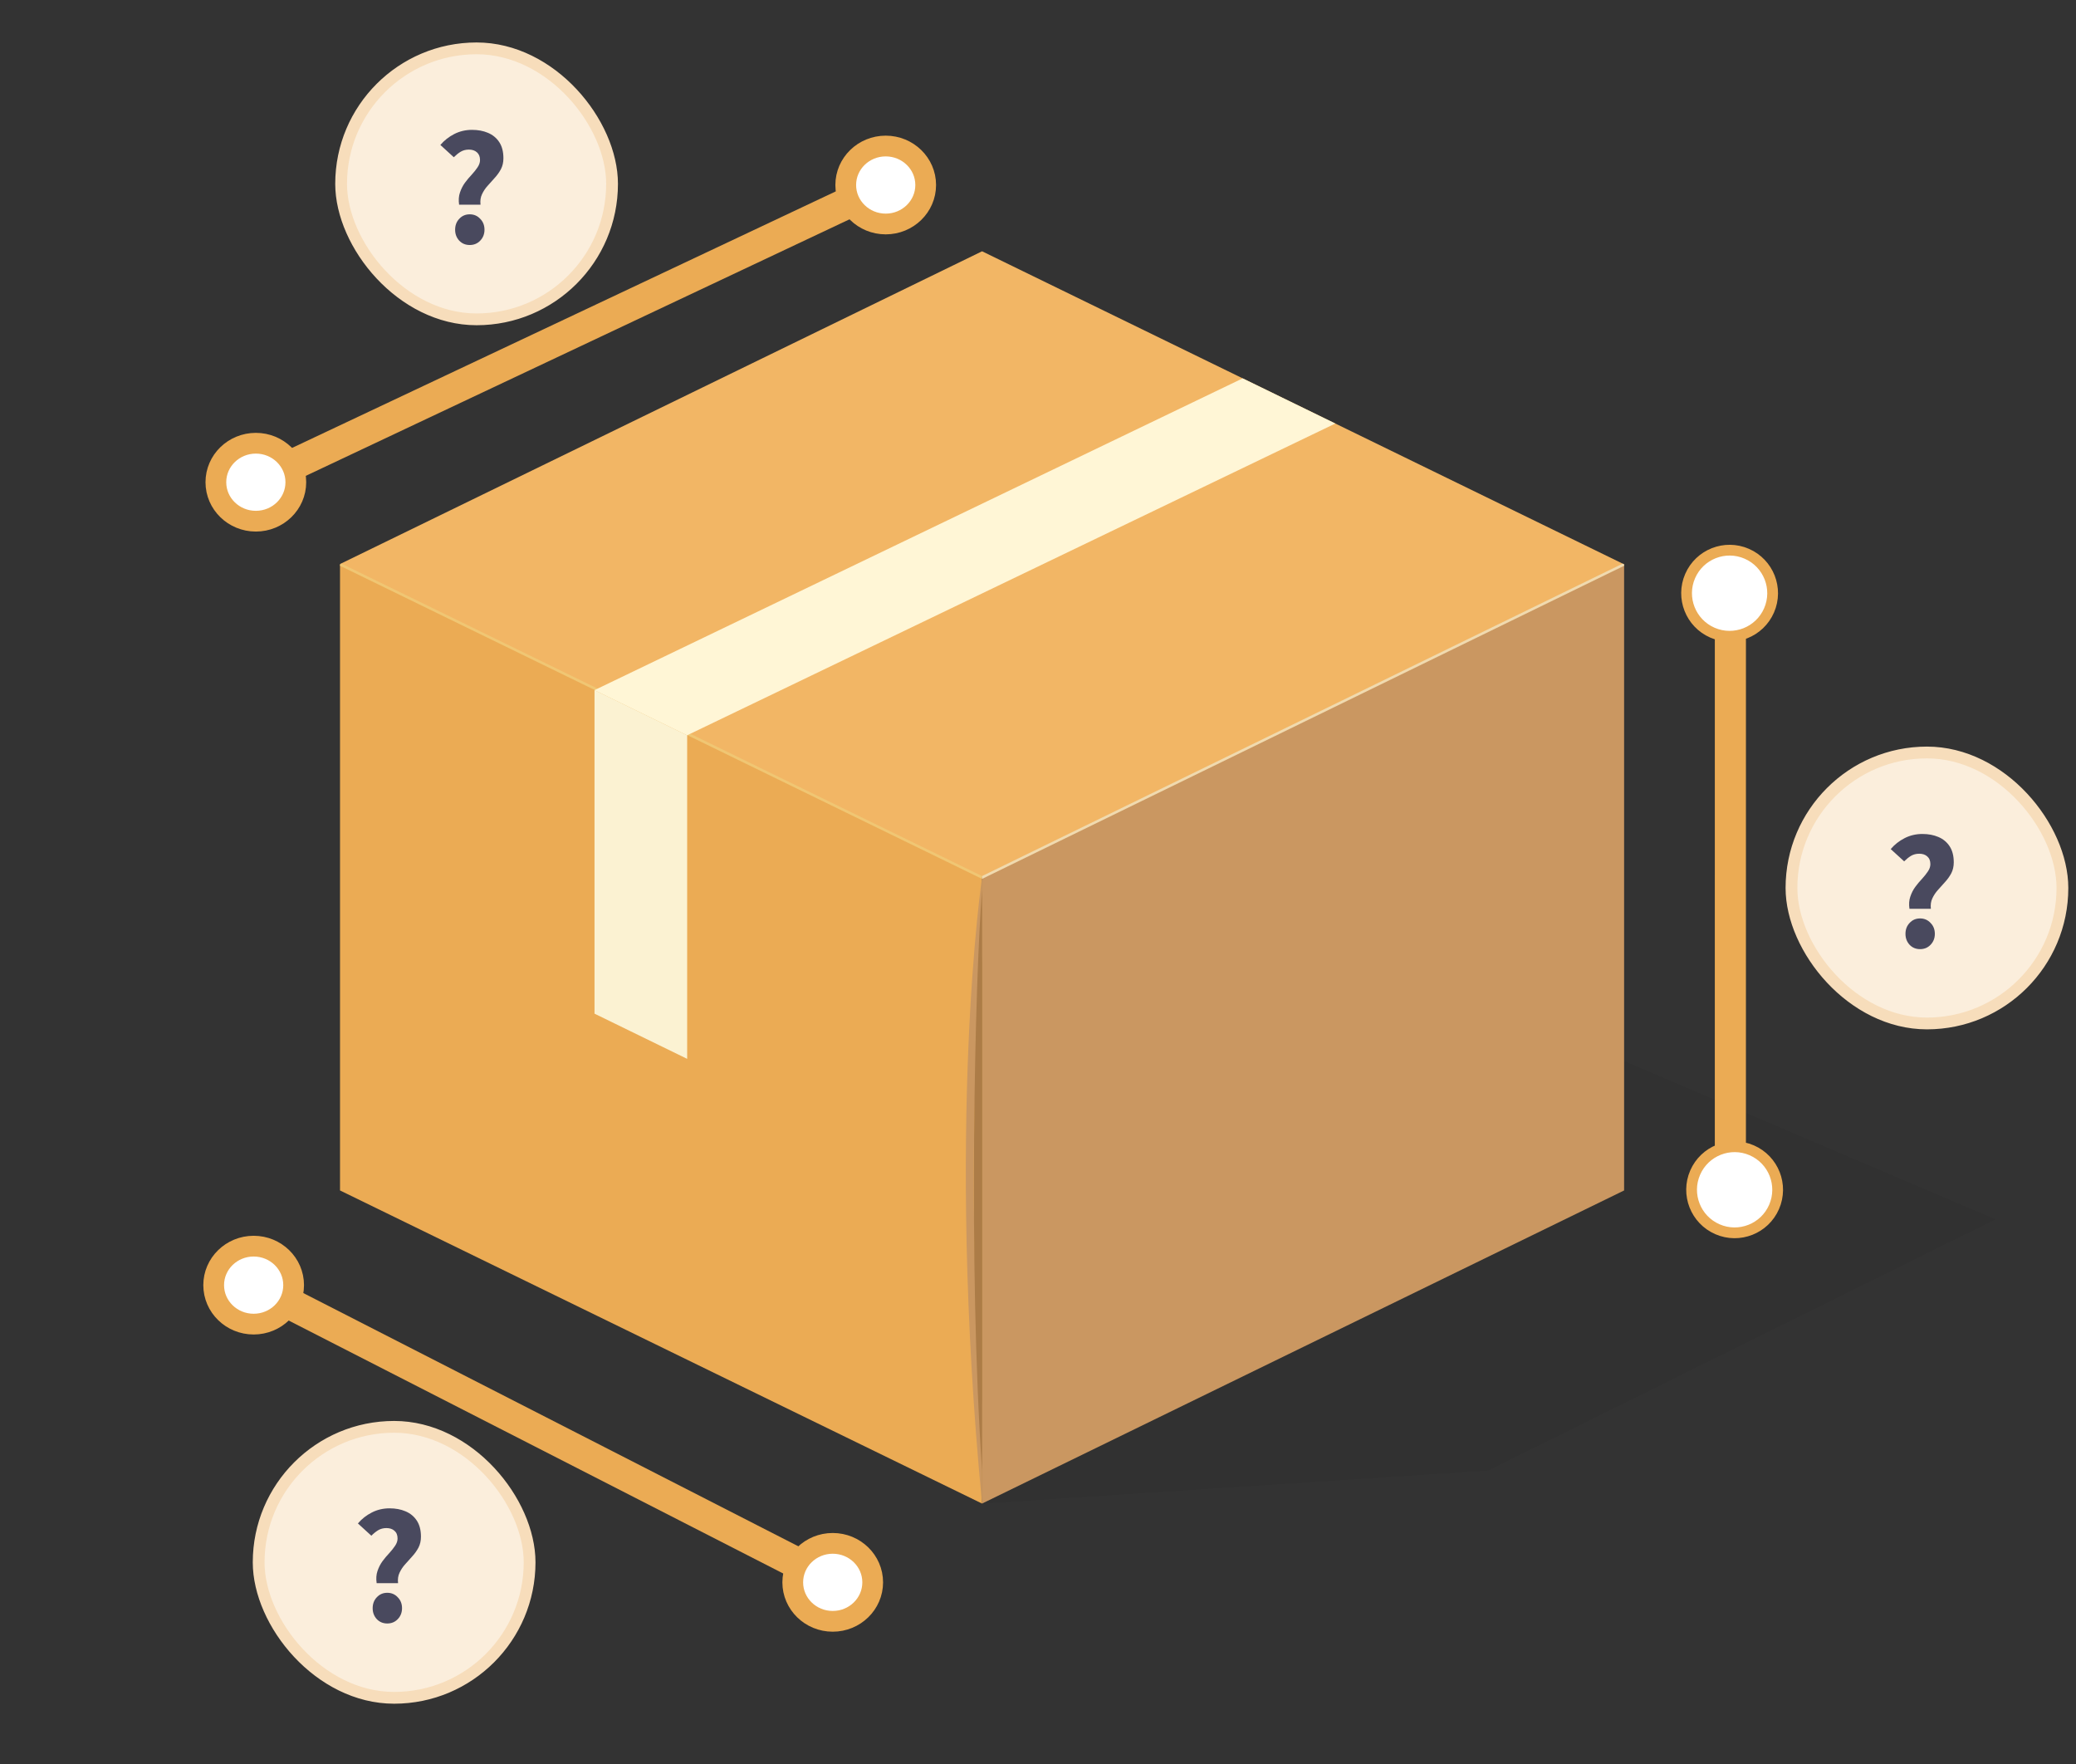 <svg width="193" height="164" viewBox="0 0 193 164" fill="none" xmlns="http://www.w3.org/2000/svg">
<rect x="0" y="0" width="193" height="164" fill="#333333" stroke="none"/>
<g clip-path="url(#clip0_3536_5998)">
<path opacity="0.05" d="M91.3 139.764L138.345 136.685L185.5 113.344L129.241 89.367L91.3 139.764Z" fill="black"/>
<path d="M150.989 110.659L91.3 139.764L91.295 81.543L150.989 52.46V110.659Z" fill="#CA9761"/>
<path d="M91.299 139.764L31.61 110.658V52.459L91.299 81.565V139.764Z" fill="#EBAB54"/>
<path d="M150.99 52.459L91.301 81.558L31.611 52.43L91.301 23.358L150.99 52.459Z" fill="#F2B665"/>
<path d="M91.299 81.698L31.61 52.591V52.459L31.746 52.393L91.3 81.435L91.299 81.698Z" fill="#F0C673"/>
<path d="M91.3 81.698L150.99 52.591V52.458L150.854 52.392L91.301 81.435L91.3 81.698Z" fill="#F0DAAF"/>
<path d="M91.3 81.566L150.99 52.459L91.3 81.566Z" fill="#CAB093"/>
<path d="M91.299 88.74V81.566C91.299 81.566 87.904 104.391 91.299 139.765V130.647C90.274 116.696 90.274 102.691 91.299 88.74Z" fill="#CA9761"/>
<path d="M91.3 136.684V82.715C90.644 90.838 89.985 117.536 91.3 136.684Z" fill="#AC7C47"/>
<path d="M63.884 98.426L55.27 94.225V64.15L63.884 68.35V98.426Z" fill="#FBF2D2"/>
<path d="M55.263 64.153L63.877 68.352L124.141 39.369L115.527 35.17L55.263 64.153Z" fill="#FFF6D6"/>
<path d="M81.195 148.928L23.582 119.46" stroke="#EBAB54" stroke-width="2.892"/>
<path d="M23.582 123.604C25.929 123.604 27.832 121.749 27.832 119.46C27.832 117.172 25.929 115.316 23.582 115.316C21.234 115.316 19.331 117.172 19.331 119.46C19.331 121.749 21.234 123.604 23.582 123.604Z" fill="white"/>
<path d="M23.582 123.084C25.634 123.084 27.298 121.461 27.298 119.46C27.298 117.459 25.634 115.836 23.582 115.836C21.529 115.836 19.865 117.459 19.865 119.46C19.865 121.461 21.529 123.084 23.582 123.084Z" stroke="#EBAB54" stroke-width="1.928"/>
<path d="M82.343 17.198L23.785 44.824" stroke="#EBAB54" stroke-width="2.892"/>
<path d="M82.343 21.341C84.69 21.341 86.593 19.486 86.593 17.198C86.593 14.909 84.69 13.053 82.343 13.053C79.995 13.053 78.092 14.909 78.092 17.198C78.092 19.486 79.995 21.341 82.343 21.341Z" fill="white"/>
<path d="M82.342 20.821C84.395 20.821 86.059 19.198 86.059 17.197C86.059 15.196 84.395 13.574 82.342 13.574C80.29 13.574 78.626 15.196 78.626 17.197C78.626 19.198 80.29 20.821 82.342 20.821Z" stroke="#EBAB54" stroke-width="1.928"/>
<path d="M23.785 48.968C26.133 48.968 28.035 47.113 28.035 44.824C28.035 42.535 26.133 40.68 23.785 40.68C21.438 40.68 19.535 42.535 19.535 44.824C19.535 47.113 21.438 48.968 23.785 48.968Z" fill="white"/>
<path d="M23.785 48.447C25.838 48.447 27.502 46.825 27.502 44.824C27.502 42.823 25.838 41.2 23.785 41.2C21.733 41.2 20.069 42.823 20.069 44.824C20.069 46.825 21.733 48.447 23.785 48.447Z" stroke="#EBAB54" stroke-width="1.928"/>
<path d="M77.416 151.231C79.763 151.231 81.666 149.376 81.666 147.087C81.666 144.798 79.763 142.943 77.416 142.943C75.069 142.943 73.166 144.798 73.166 147.087C73.166 149.376 75.069 151.231 77.416 151.231Z" fill="white"/>
<path d="M77.416 150.71C79.469 150.71 81.132 149.088 81.132 147.087C81.132 145.086 79.469 143.463 77.416 143.463C75.364 143.463 73.7 145.086 73.7 147.087C73.7 149.088 75.364 150.71 77.416 150.71Z" stroke="#EBAB54" stroke-width="1.928"/>
<rect x="31.713" y="4.495" width="25.189" height="25.189" rx="12.595" fill="#FBEEDC"/>
<rect x="31.713" y="4.495" width="25.189" height="25.189" rx="12.595" stroke="#F7DDBB" stroke-width="1.095"/>
<path d="M42.682 19.027C42.621 18.605 42.646 18.23 42.76 17.901C42.873 17.562 43.027 17.258 43.222 16.991C43.428 16.713 43.639 16.461 43.855 16.235C44.071 15.999 44.251 15.773 44.395 15.557C44.549 15.33 44.626 15.104 44.626 14.878C44.626 14.559 44.528 14.318 44.333 14.153C44.148 13.989 43.901 13.906 43.592 13.906C43.304 13.906 43.047 13.973 42.821 14.107C42.605 14.24 42.395 14.41 42.189 14.616L40.94 13.474C41.299 13.053 41.731 12.713 42.235 12.456C42.739 12.199 43.289 12.071 43.886 12.071C44.441 12.071 44.934 12.163 45.366 12.348C45.808 12.534 46.158 12.821 46.415 13.212C46.672 13.603 46.801 14.102 46.801 14.708C46.801 15.089 46.724 15.428 46.569 15.726C46.415 16.014 46.225 16.282 45.998 16.528C45.772 16.775 45.551 17.022 45.335 17.269C45.119 17.505 44.945 17.767 44.811 18.055C44.677 18.333 44.631 18.657 44.672 19.027H42.682ZM43.669 22.775C43.279 22.775 42.955 22.641 42.698 22.374C42.441 22.096 42.312 21.757 42.312 21.356C42.312 20.945 42.441 20.605 42.698 20.338C42.955 20.06 43.279 19.922 43.669 19.922C44.06 19.922 44.384 20.06 44.641 20.338C44.909 20.605 45.042 20.945 45.042 21.356C45.042 21.757 44.909 22.096 44.641 22.374C44.384 22.641 44.06 22.775 43.669 22.775Z" fill="#49495E"/>
<rect x="24.047" y="132.632" width="25.189" height="25.189" rx="12.595" fill="#FBEEDC"/>
<rect x="24.047" y="132.632" width="25.189" height="25.189" rx="12.595" stroke="#F7DDBB" stroke-width="1.095"/>
<path d="M35.016 147.163C34.955 146.742 34.98 146.366 35.093 146.037C35.207 145.698 35.361 145.395 35.556 145.127C35.762 144.85 35.973 144.598 36.189 144.371C36.404 144.135 36.584 143.909 36.728 143.693C36.883 143.467 36.96 143.24 36.96 143.014C36.96 142.695 36.862 142.454 36.667 142.289C36.482 142.125 36.235 142.042 35.926 142.042C35.639 142.042 35.381 142.109 35.155 142.243C34.939 142.377 34.728 142.546 34.523 142.752L33.273 141.611C33.633 141.189 34.065 140.85 34.569 140.593C35.073 140.336 35.623 140.207 36.219 140.207C36.775 140.207 37.268 140.3 37.7 140.485C38.142 140.67 38.492 140.958 38.749 141.348C39.006 141.739 39.135 142.238 39.135 142.844C39.135 143.225 39.057 143.564 38.903 143.862C38.749 144.15 38.559 144.418 38.333 144.664C38.106 144.911 37.885 145.158 37.669 145.405C37.453 145.641 37.279 145.904 37.145 146.191C37.011 146.469 36.965 146.793 37.006 147.163H35.016ZM36.004 150.911C35.613 150.911 35.289 150.777 35.032 150.51C34.775 150.233 34.646 149.893 34.646 149.492C34.646 149.081 34.775 148.742 35.032 148.474C35.289 148.197 35.613 148.058 36.004 148.058C36.394 148.058 36.718 148.197 36.975 148.474C37.243 148.742 37.376 149.081 37.376 149.492C37.376 149.893 37.243 150.233 36.975 150.51C36.718 150.777 36.394 150.911 36.004 150.911Z" fill="#49495E"/>
<path d="M160.869 52.899L160.868 109.969" stroke="#EBAB54" stroke-width="2.892"/>
<path d="M164.465 56.737C165.346 54.711 164.417 52.355 162.391 51.474C160.365 50.593 158.009 51.521 157.128 53.547C156.247 55.573 157.176 57.93 159.201 58.81C161.227 59.691 163.584 58.763 164.465 56.737Z" fill="white" stroke="#EBAB54"/>
<path d="M164.931 112.192C165.812 110.166 164.884 107.809 162.858 106.928C160.832 106.047 158.476 106.976 157.595 109.002C156.714 111.028 157.642 113.384 159.668 114.265C161.694 115.146 164.051 114.217 164.931 112.192Z" fill="white" stroke="#EBAB54"/>
</g>
<rect x="166.548" y="69.947" width="25.189" height="25.189" rx="12.595" fill="#FBEEDC"/>
<rect x="166.548" y="69.947" width="25.189" height="25.189" rx="12.595" stroke="#F7DDBB" stroke-width="1.095"/>
<path d="M177.517 84.479C177.456 84.057 177.481 83.682 177.594 83.353C177.708 83.013 177.862 82.71 178.057 82.443C178.263 82.165 178.474 81.913 178.69 81.687C178.906 81.45 179.085 81.224 179.229 81.008C179.384 80.782 179.461 80.556 179.461 80.33C179.461 80.011 179.363 79.769 179.168 79.605C178.983 79.44 178.736 79.358 178.427 79.358C178.139 79.358 177.882 79.425 177.656 79.558C177.44 79.692 177.229 79.862 177.024 80.067L175.774 78.926C176.134 78.504 176.566 78.165 177.07 77.908C177.574 77.651 178.124 77.522 178.72 77.522C179.276 77.522 179.769 77.615 180.201 77.8C180.643 77.985 180.993 78.273 181.25 78.664C181.507 79.055 181.636 79.553 181.636 80.16C181.636 80.54 181.558 80.88 181.404 81.178C181.25 81.466 181.06 81.733 180.833 81.98C180.607 82.227 180.386 82.474 180.17 82.72C179.954 82.957 179.78 83.219 179.646 83.507C179.512 83.784 179.466 84.108 179.507 84.479H177.517ZM178.504 88.227C178.114 88.227 177.79 88.093 177.533 87.826C177.276 87.548 177.147 87.209 177.147 86.808C177.147 86.396 177.276 86.057 177.533 85.79C177.79 85.512 178.114 85.373 178.504 85.373C178.895 85.373 179.219 85.512 179.476 85.79C179.744 86.057 179.877 86.396 179.877 86.808C179.877 87.209 179.744 87.548 179.476 87.826C179.219 88.093 178.895 88.227 178.504 88.227Z" fill="#49495E"/>
<defs>
<clipPath id="clip0_3536_5998">
<rect width="185" height="163.802" fill="white" transform="translate(0.5 0.198)"/>
</clipPath>
</defs>
</svg>
